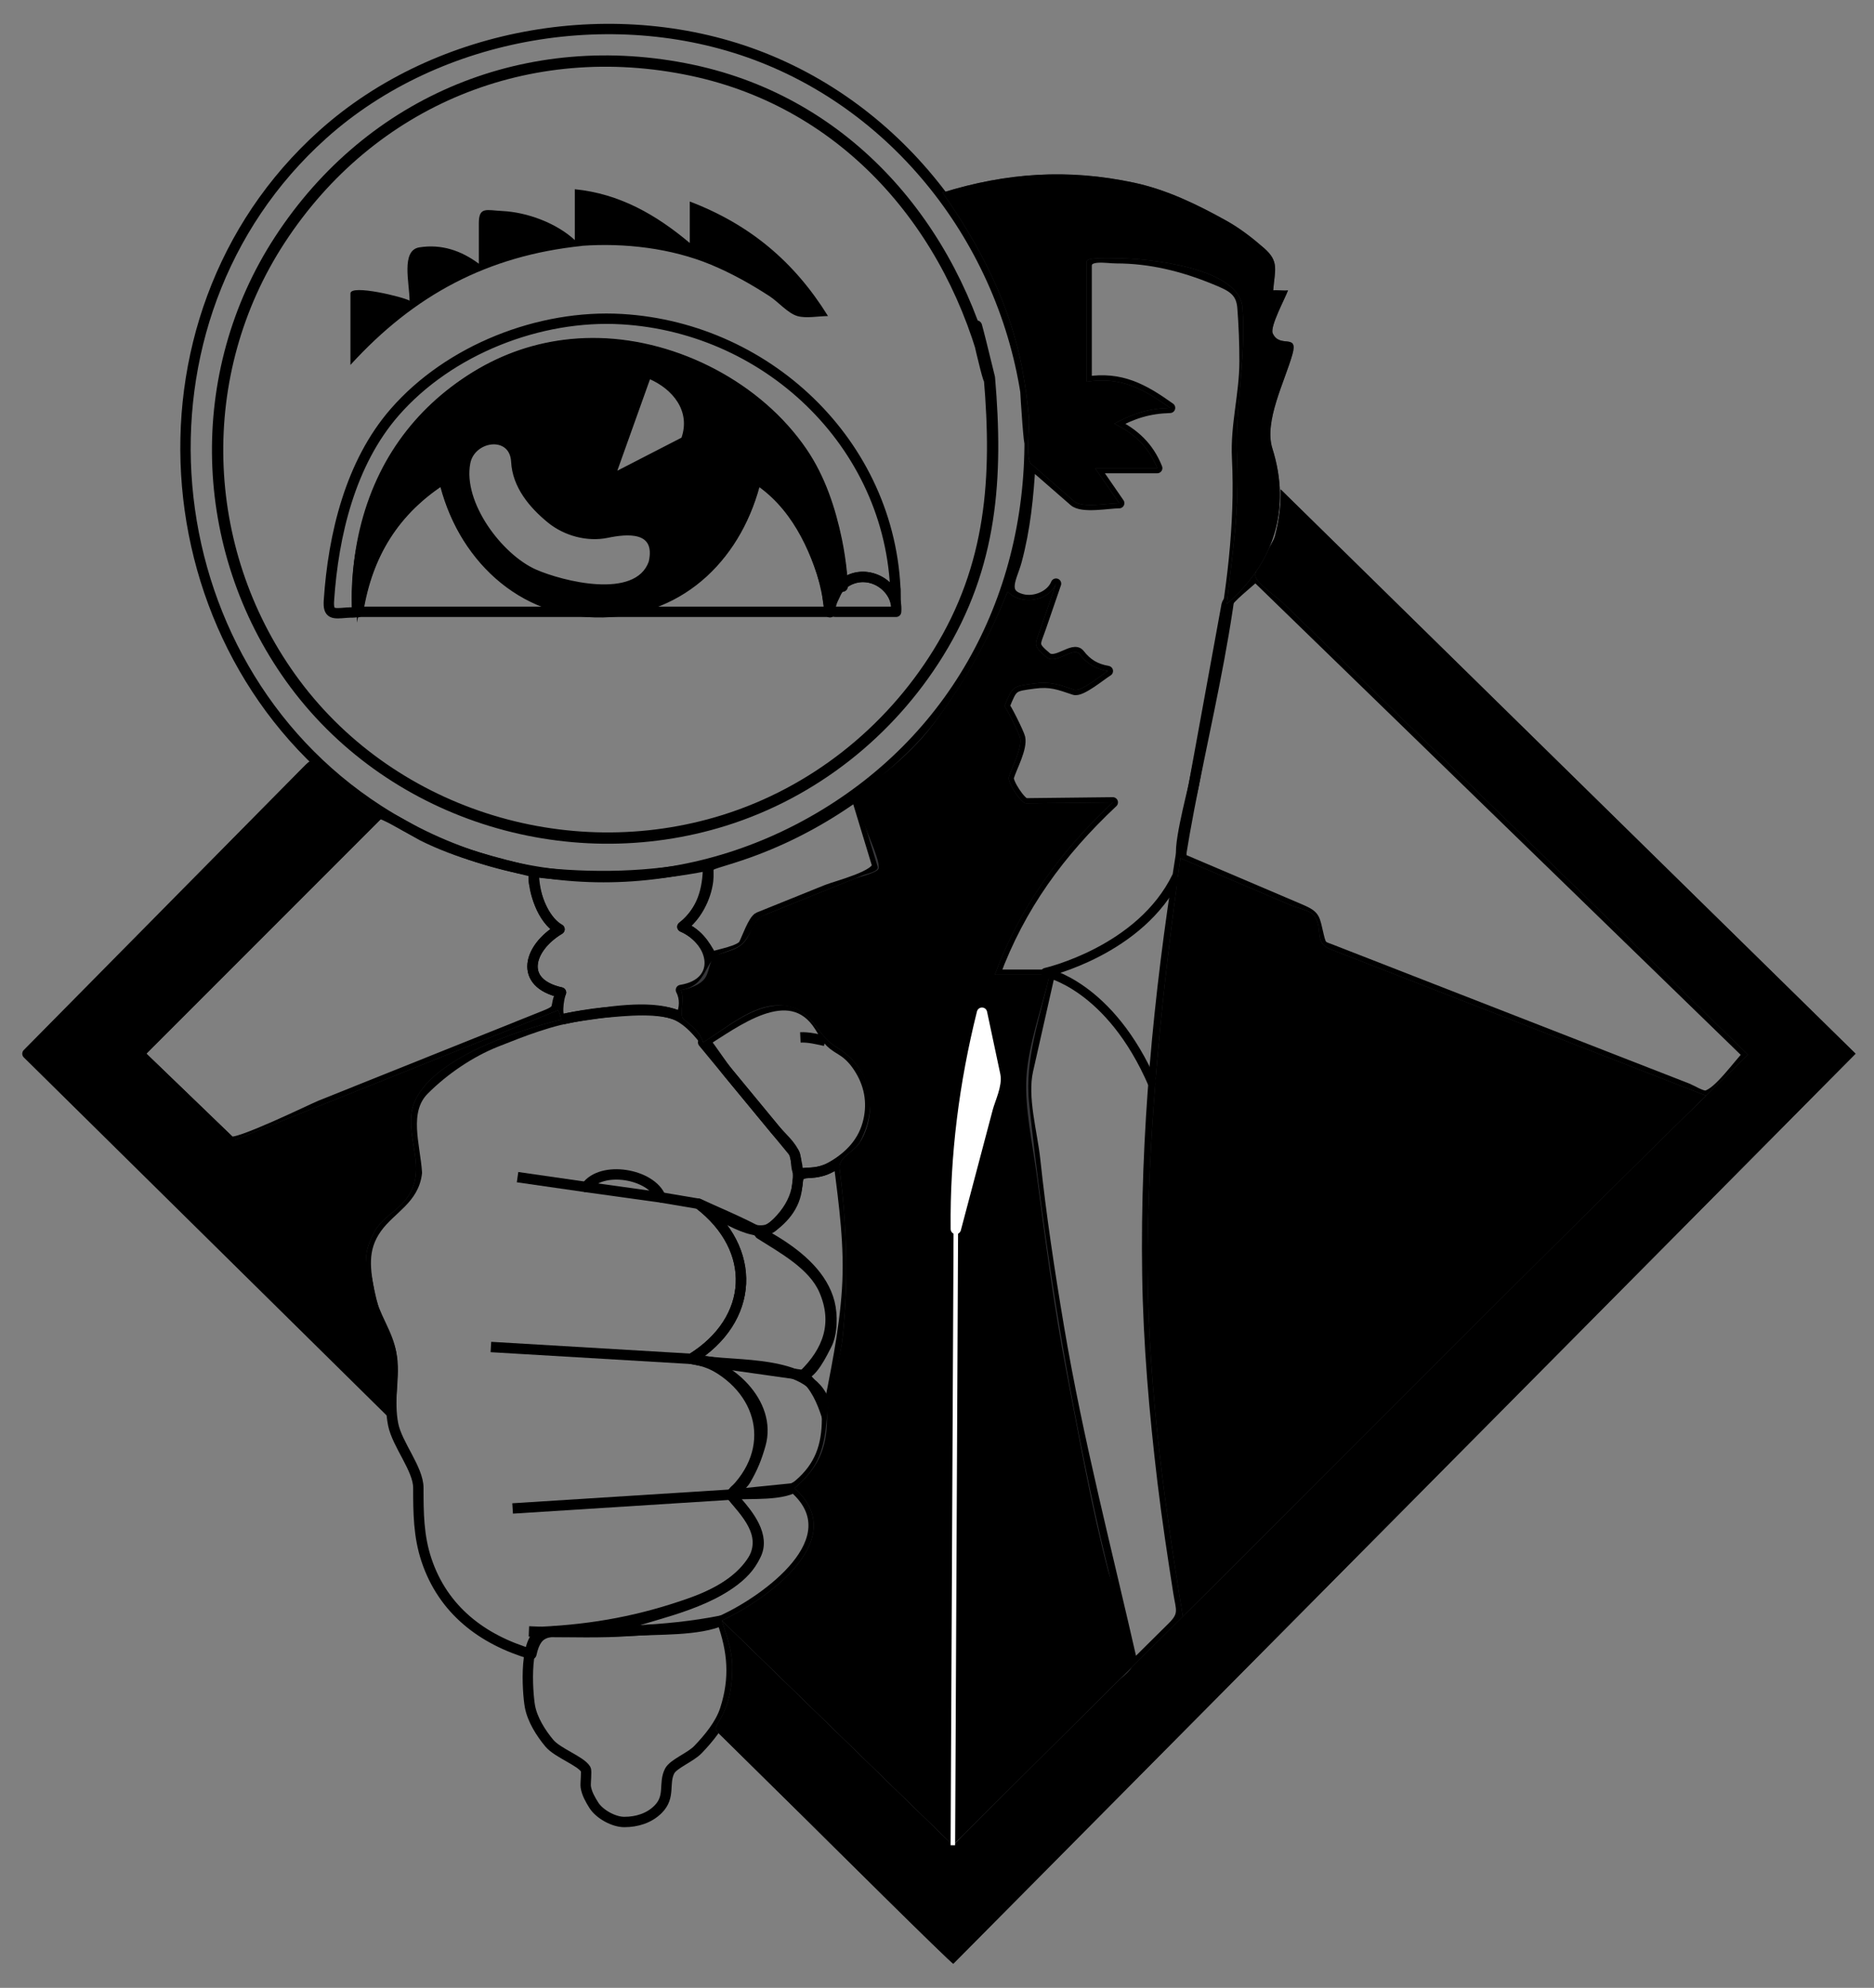 <?xml version="1.0" encoding="utf-8"?>
<!-- Generator: Adobe Illustrator 16.0.0, SVG Export Plug-In . SVG Version: 6.00 Build 0)  -->
<!DOCTYPE svg PUBLIC "-//W3C//DTD SVG 1.1//EN" "http://www.w3.org/Graphics/SVG/1.1/DTD/svg11.dtd">
<svg version="1.1" id="private_eye" xmlns="http://www.w3.org/2000/svg" xmlns:xlink="http://www.w3.org/1999/xlink" x="0px"
	 y="0px" width="829px" height="879px" viewBox="0 0 829 879" enable-background="new 0 0 829 879" xml:space="preserve">
<rect x="0" y="0" width="829" height="879" fill="#808080" stroke="none"/>
<g>
	<path fill="none" d="M455.36,187.34c-5.103-60.855-37.449-114.814-89.301-147.377C313.553,6.988,248.619,5.322,192.211,28.476
		C76.536,75.958,45.289,233.625,127.653,324.578c39.478,43.595,101.669,71.569,161.4,62.433
		c61.785-9.451,110.031-41.895,142.915-94.888C451.243,261.06,456.583,223.15,455.36,187.34z M365.85,260.26
		c-5.13-18.927-14.22-37.979-31.44-48.9c-7.802,33.079-32.17,58.338-67.69,59.17c-36.203,0.848-62.644-25.456-70.3-59.17
		c-22.003,13.939-34.134,33.568-38.21,59.17c-3.083-61.59,42.13-119.953,106.492-118.566c34.481,0.743,70.466,19.383,90.031,48.07
		c7.891,11.57,12.422,25.198,15.25,38.859c0.994,4.8,1.717,9.653,2.208,14.53c1.135,11.3,0.189,1.755-1.76,6.837
		c-1.408,3.671-3.54,6.045-3.27,10.27L365.85,260.26z"/>
	<path fill="none" stroke="#000000" stroke-width="4.587" stroke-linejoin="round" d="M455.36,187.34
		c-5.927-70.685-51.375-135.559-117.896-161.847c-63.92-25.26-143.306-12.102-194.675,33.96
		c-91.145,81.728-77.135,233.222,24.734,298.851c59.416,38.279,132.816,39.194,193.85,3.799
		C424.79,325.325,457.833,259.743,455.36,187.34C450.257,126.485,456.583,223.15,455.36,187.34z M365.85,260.26
		c-5.13-18.927-14.22-37.979-31.44-48.9c-7.802,33.079-32.17,58.338-67.69,59.17c-36.203,0.848-62.644-25.456-70.3-59.17
		c-22.003,13.939-34.134,33.568-38.21,59.17c-3.083-61.59,42.13-119.953,106.492-118.566c34.481,0.743,70.466,19.383,90.031,48.07
		c7.891,11.57,12.422,25.198,15.25,38.859c0.994,4.8,1.717,9.653,2.208,14.53c1.135,11.3,0.189,1.755-1.76,6.837
		c-1.408,3.671-3.54,6.045-3.27,10.27L365.85,260.26z"/>
	<path fill="none" stroke="#000000" stroke-width="0" stroke-linejoin="round" d="M302.53,184.06
		c3.096,14.815-19.776,19.67-30.35,25.11c5.023-14.047,10.046-28.093,15.07-42.14C294.999,170.348,301.305,175.21,302.53,184.06z"/>
	<path fill="none" stroke="#000000" stroke-width="0" stroke-linejoin="round" d="M437.68,167.03
		c-13.833-56.973-50.145-108.975-107.489-129.21c-54.624-19.274-121.102-14.262-166.974,24.183
		c-46.624,39.075-73.207,94.174-66.343,155.832c6.542,58.766,44.759,113.625,99.436,137.644
		c55.123,24.215,119.308,19.54,169.318-14.627c47.382-32.372,79.118-91.259,74.157-149.237
		C439.083,183.42,438.381,175.225,437.68,167.03z M365.85,260.26c-5.13-18.927-14.22-37.979-31.44-48.9
		c-7.802,33.079-32.17,58.338-67.69,59.17c-36.203,0.848-62.644-25.456-70.3-59.17c-22.003,13.939-34.134,33.568-38.21,59.17
		c-3.083-61.59,42.13-119.953,106.492-118.566c34.481,0.743,70.466,19.383,90.031,48.07c7.891,11.57,12.422,25.198,15.25,38.859
		c0.994,4.8,1.717,9.653,2.208,14.53c1.135,11.3,0.189,1.755-1.76,6.837c-1.408,3.671-3.54,6.045-3.27,10.27L365.85,260.26z"/>
	<path fill="none" stroke="#000000" stroke-width="5" stroke-linejoin="round" d="M437.68,167.03
		c-16.187-66.666-62.968-121.432-131.531-135.957c-72.216-15.298-142.015,13.121-182.38,74.996
		c-38.575,59.132-36.209,136.309,4.771,193.618c42.863,59.943,121.755,85.01,191.908,63.05
		c39.334-12.313,72.863-38.911,94.546-73.874C438.952,250.234,441.451,211.102,437.68,167.03
		C423.847,110.057,438.381,175.225,437.68,167.03z M365.85,260.26c-5.13-18.927-14.22-37.979-31.44-48.9
		c-7.802,33.079-32.17,58.338-67.69,59.17c-36.203,0.848-62.644-25.456-70.3-59.17c-22.003,13.939-34.134,33.568-38.21,59.17
		c-3.083-61.59,42.13-119.953,106.492-118.566c34.481,0.743,70.466,19.383,90.031,48.07c7.891,11.57,12.422,25.198,15.25,38.859
		c0.994,4.8,1.717,9.653,2.208,14.53c1.135,11.3,0.189,1.755-1.76,6.837c-1.408,3.671-3.54,6.045-3.27,10.27L365.85,260.26z"/>
	<path id="brow" d="M366.28,139.76c-4.033,0-9.696,1.116-13.54,0c-4.187-1.216-8.54-6.323-12.23-8.73
		c-8.128-5.301-17.01-10.256-25.98-13.98c-17.611-7.311-38.226-9.707-57.13-8.35l0.05,0.04c-41.882,4.38-74.17,21.656-102.42,52.62
		c0-10.532,0-21.064,0-31.596c0-4.219,23.762,1.663,26.15,3.196c0-7.599-3.943-22.29,4.365-23.585
		c9.778-1.524,18.452,1.422,26.275,7.235c0-5.975,0-11.949,0-17.924c0-7.443,3.427-5.711,10.302-5.381
		c11.074,0.531,23.96,5.29,32.158,12.855c0-7.493,0-14.987,0-22.48c19.764,1.973,35.97,11.246,50.86,23.78c0-6.117,0-12.233,0-18.35
		C331.653,99.221,351.35,115.678,366.28,139.76z"/>
	<path fill="none" stroke="#000000" stroke-width="4.587" stroke-linejoin="round" d="M396.2,265.94
		c-3.123-9.79-15.407-14.599-23.58-7.42c-2.294-33.278-14.427-61.865-41.164-82.336c-27.365-20.951-63.896-30.166-97.366-20.074
		c-27.725,8.343-51.035,27.929-63.895,53.868c-6.868,13.853-10.74,29.089-11.829,44.491c-0.282,3.996-0.38,8.004-0.299,12.009
		c0.11,5.436-0.007,4.049-4.774,4.443c-5.898,0.488-8.198,0.845-7.787-5.345c1.927-29.064,9.494-60.822,29.055-83.263
		c24.14-27.695,64.1-43.334,100.48-41.191C341.17,145.018,396.2,198.807,396.2,265.94C395.83,264.78,396.2,253.91,396.2,265.94z"/>
	<path fill="none" stroke="#000000" stroke-width="4.587" stroke-linejoin="round" d="M396.41,270.53c-8.85,0-17.7,0-26.551,0
		c-7.117,0,0.713-10.874,4.011-13.02C383.667,251.132,397.478,258.377,396.41,270.53z"/>
	<path fill="none" stroke="#000000" stroke-width="0" stroke-linejoin="round" d="M256.46,270.31l10.26,0.22
		c-36.17,0-72.34,0-108.51,0c4.076-25.602,16.207-45.23,38.21-59.17C203.73,243.551,224.529,263.026,256.46,270.31z"/>
	<path fill="none" stroke="#000000" stroke-width="0" stroke-linejoin="round" d="M367.16,270.53H266.72
		c35.642-2.392,59.622-24.962,67.69-59.17C354.689,224.221,364.255,247.752,367.16,270.53z"/>
	<path fill="none" stroke="#000000" stroke-width="4.587" stroke-linejoin="round" d="M256.46,270.31l10.26,0.22
		c-36.17,0-72.34,0-108.51,0c4.076-25.602,16.207-45.23,38.21-59.17C203.73,243.551,224.529,263.026,256.46,270.31z"/>
	<path fill="none" stroke="#000000" stroke-width="4.587" stroke-linejoin="round" d="M367.16,270.53H266.72
		c35.642-2.392,59.622-24.962,67.69-59.17C354.689,224.221,364.255,247.752,367.16,270.53z"/>
	<path stroke="#000000" stroke-miterlimit="10" d="M371.74,245.85c-2.146-12.423-5.754-23.337-10.7-34.93
		c6.78,15.92,10.39,30.34,11.58,47.6L371.74,245.85z M341.18,182.75c-30.294-25.358-67.782-39.492-107.09-26.64
		c46.63-14.06,95.21,9.23,120.04,43.04C350.113,193.278,345.875,188.102,341.18,182.75z M272.18,270.31l4.37-0.44l-9.83,0.66
		L272.18,270.31z M208.64,167.47c-35.865,24.184-52.592,60.115-50.43,103.06c-2.44-48.74,21.45-93.27,67.52-111.49
		C219.584,161.329,214.338,164.202,208.64,167.47z"/>
	<path stroke="#000000" stroke-miterlimit="10" d="M361.04,210.92c-22.185-44.443-80.743-69.978-128.178-54.416
		c-49.181,16.135-77.195,63.234-74.652,114.026c4.076-25.602,16.207-45.23,38.21-59.17c7.805,34.369,33.506,58.382,69.54,59.154
		c35.686,0.764,60.789-26.672,68.45-59.154c20.279,12.861,29.845,36.393,32.75,59.17c-0.379-5.942,4.126-7.646,5.46-12.01
		C371.483,242.025,367.514,226.122,361.04,210.92z M287.47,248.47c-6.173,17.389-38.889,8.971-50.547,3.84
		c-15.161-6.672-32.745-29.921-29.373-47.5c2.002-10.441,18.444-12.787,19.057-0.617c0.554,10.99,7.99,19.898,16.139,26.528
		c7.062,5.745,17.081,8.447,25.944,6.619C277.184,235.587,290.723,234.12,287.47,248.47z M301.88,193.89l-29.7,15.28
		c5.023-14.047,10.046-28.093,15.07-42.14C297.93,171.603,306.224,181.6,301.88,193.89z"/>
	<path fill="none" stroke="#000000" stroke-width="0" stroke-linejoin="round" d="M236.375,391.046
		c0.85,6.726,5.024,16.431,11.133,19.87c-13.585,8.108-18.369,23.721,0.658,27.947c-0.904,1.892-2.749,12.596,0.955,11.802
		c5.787-1.241,11.7-2.336,17.601-2.851c10.056-0.878,25.188-2.605,34.497,1.745c1.756-3.721,1.937-8.107,0-11.789
		c18.559-2.982,15.159-21.567,0.656-27.947c8.677-6.679,11.355-16.626,11.355-27.073c-26.167,5.233-50.608,5.826-77.076,2.84
		C236.222,387.272,235.848,389.464,236.375,391.046z"/>
	<path fill="none" stroke="#000000" stroke-width="4.587" stroke-linejoin="round" d="M236.375,391.046
		c0.85,6.726,5.024,16.431,11.133,19.87c-13.585,8.108-18.369,23.721,0.658,27.947c-0.904,1.892-2.749,12.596,0.955,11.802
		c5.787-1.241,11.7-2.336,17.601-2.851c10.056-0.878,25.188-2.605,34.497,1.745c1.756-3.721,1.937-8.107,0-11.789
		c18.559-2.982,15.159-21.567,0.656-27.947c8.677-6.679,11.355-16.626,11.355-27.073c-26.167,5.233-50.608,5.826-77.076,2.84
		C236.222,387.272,235.848,389.464,236.375,391.046z"/>
	<path fill="none" stroke="#000000" stroke-width="0" stroke-linejoin="round" d="M184.411,518.554
		c-1.283,11.797-11.496,15.821-17.726,24.476c-6.807,9.455-5.107,18.618-3.149,29.398c1.693,9.319,8.239,17.273,9.522,26.259
		c1.489,10.427-1.232,20.716,0.871,31.222c1.772,8.854,11.135,19.679,11.135,28.003c0,11.009,0.075,21.35,3.587,31.88
		c7.376,22.114,24.643,35.24,46.414,41.644c2.521-11.745,8.255-9.561,18.495-10.537c9.692-0.924,19.59-1.674,28.966-4.488
		c17.726-5.319,42.237-11.101,51.658-28.482c4.708-8.687-3.266-18.343-8.486-24.267c-4.303-4.883,1.509-4.687,4.166-9.245
		c3.107-5.331,4.838-9.607,6.532-15.534c5.307-18.565-14.106-35.993-30.59-38.013c27.917-17.183,29.547-48.547,3.273-68.559
		c8.461,3.885,25.5,16.612,32.997,9.867c9.578-8.618,13.282-18.764,9.471-31.481c-1.22-4.072-6.069-8.05-8.709-11.25
		c-6.771-8.206-13.542-16.412-20.312-24.618c-6.792-8.232-14.231-22.797-24.542-26.399c-11.612-4.057-29.296-0.891-41.239,0.784
		c-12.921,1.813-25.142,6.671-37.196,11.447c-11.594,4.593-23.141,12.486-31.907,21.259
		C178.173,491.395,183.627,506.395,184.411,518.554z"/>
	<path fill="none" stroke="#000000" stroke-width="4.587" stroke-linejoin="round" d="M184.411,518.554
		c-1.283,11.797-11.496,15.821-17.726,24.476c-6.807,9.455-5.107,18.618-3.149,29.398c1.693,9.319,8.239,17.273,9.522,26.259
		c1.489,10.427-1.232,20.716,0.871,31.222c1.772,8.854,11.135,19.679,11.135,28.003c0,11.009,0.075,21.35,3.587,31.88
		c7.376,22.114,24.643,35.24,46.414,41.644c2.521-11.745,8.255-9.561,18.495-10.537c9.692-0.924,19.59-1.674,28.966-4.488
		c17.726-5.319,42.237-11.101,51.658-28.482c4.708-8.687-3.266-18.343-8.486-24.267c-4.303-4.883,1.509-4.687,4.166-9.245
		c3.107-5.331,4.838-9.607,6.532-15.534c5.307-18.565-14.106-35.993-30.59-38.013c27.917-17.183,29.547-48.547,3.273-68.559
		c8.461,3.885,25.5,16.612,32.997,9.867c9.578-8.618,13.282-18.764,9.471-31.481c-1.22-4.072-6.069-8.05-8.709-11.25
		c-6.771-8.206-13.542-16.412-20.312-24.618c-6.792-8.232-14.231-22.797-24.542-26.399c-11.612-4.057-29.296-0.891-41.239,0.784
		c-12.921,1.813-25.142,6.671-37.196,11.447c-11.594,4.593-23.141,12.486-31.907,21.259
		C178.173,491.395,183.627,506.395,184.411,518.554z"/>
	<path fill="none" stroke="#000000" stroke-width="0" stroke-linejoin="round" d="M292.27,529.471
		c-4.152-10.478-26.182-14.236-32.971-4.583C270.289,526.416,281.279,527.943,292.27,529.471z"/>
	<path fill="none" stroke="#000000" stroke-width="4.587" stroke-linejoin="round" d="M292.27,529.471
		c-4.152-10.478-26.182-14.236-32.971-4.583C270.289,526.416,281.279,527.943,292.27,529.471z"/>
	<path fill="none" stroke="#000000" stroke-width="0" stroke-linejoin="round" d="M311.045,460.914
		c13.357,16.189,26.715,32.378,40.073,48.566c1.72,2.084,0.307,9.353,3.088,9.259c4.104-0.138,8.741-0.141,12.459-2.156
		c8.035-4.355,14.52-10.447,17.085-19.426c2.372-8.3,1.262-16.529-3.166-23.907c-2.222-3.704-4.801-6.723-8.514-8.952
		c-5.91-3.548-5.995-4.798-9.497-10.372C349.347,432.876,324.82,452.547,311.045,460.914z"/>
	<path fill="none" stroke="#000000" stroke-width="4.587" stroke-linejoin="round" d="M311.045,460.914
		c13.357,16.189,26.715,32.378,40.073,48.566c1.72,2.084,0.307,9.353,3.088,9.259c4.104-0.138,8.741-0.141,12.459-2.156
		c8.035-4.355,14.52-10.447,17.085-19.426c2.372-8.3,1.262-16.529-3.166-23.907c-2.222-3.704-4.801-6.723-8.514-8.952
		c-5.91-3.548-5.995-4.798-9.497-10.372C349.347,432.876,324.82,452.547,311.045,460.914z"/>
	<path fill="none" stroke="#000000" stroke-width="0" stroke-linejoin="round" d="M351.436,658.073
		c25.458,22.526-12.653,49.5-31.431,58.207c-10.827,5.02-29.188,3.993-41.088,4.871c-13.076,0.965-26.375,0.456-39.485,0.456
		c23.505-1.134,44.294-5.005,66.475-12.903c9.72-3.461,22.259-9.674,27.3-18.974c6.222-11.48-3.098-20.662-9.934-28.821
		C332.66,659.964,342.048,659.019,351.436,658.073z"/>
	<path fill="none" stroke="#000000" stroke-width="4.587" stroke-linejoin="round" d="M351.436,658.073
		c25.458,22.526-12.653,49.5-31.431,58.207c-10.827,5.02-29.188,3.993-41.088,4.871c-13.076,0.965-26.375,0.456-39.485,0.456
		c23.505-1.134,44.294-5.005,66.475-12.903c9.72-3.461,22.259-9.674,27.3-18.974c6.222-11.48-3.098-20.662-9.934-28.821
		C332.66,659.964,342.048,659.019,351.436,658.073z"/>
	<path fill="none" stroke="#000000" stroke-width="0" stroke-linejoin="round" d="M312.136,601.959
		c25.55,11.5,32.54,39.082,11.137,58.95c8.098-0.815,23.767,0.893,30.032-4.421c9.302-7.889,12.542-17.08,12.542-29.123
		C365.847,601.135,329.615,604.431,312.136,601.959z"/>
	<path fill="none" stroke="#000000" stroke-width="4.587" stroke-linejoin="round" d="M312.136,601.959
		c25.55,11.5,32.54,39.082,11.137,58.95c8.098-0.815,23.767,0.893,30.032-4.421c9.302-7.889,12.542-17.08,12.542-29.123
		C365.847,601.135,329.615,604.431,312.136,601.959z"/>
	<path fill="none" stroke="#000000" stroke-width="0" stroke-linejoin="round" d="M312.136,601.959
		c14.126,1.998,28.253,3.995,42.38,5.993c4.489,0.635,9.46-10.11,11.119-13.252c2.622-4.964,2.685-13.371,1.305-18.721
		c-5.899-22.868-38.741-34.89-57.86-43.669c26.273,20.012,24.644,51.375-3.273,68.559
		C307.887,601.228,310.031,601.808,312.136,601.959z"/>
	<path fill="none" stroke="#000000" stroke-width="4.587" stroke-linejoin="round" d="M312.136,601.959
		c14.126,1.998,28.253,3.995,42.38,5.993c4.489,0.635,9.46-10.11,11.119-13.252c2.622-4.964,2.685-13.371,1.305-18.721
		c-5.899-22.868-38.741-34.89-57.86-43.669c26.273,20.012,24.644,51.375-3.273,68.559
		C307.887,601.228,310.031,601.808,312.136,601.959z"/>
	<path fill="none" stroke="#000000" stroke-width="0" stroke-linejoin="round" d="M365.847,626.412
		c-2.362-7.274-4.867-12.903-10.48-18.34c10.974-10.604,15.537-22.999,9.167-37.612c-4.891-11.219-18.385-18.487-28.381-24.831
		c7.305-3.414,14.062-9.609,15.926-17.698c1.506-6.537-0.743-9.095,6.63-9.343c4.375-0.147,8.729-2.1,12.377-4.401
		c2.352,18.781,4.892,36.912,3.661,55.874C373.506,589.199,369.512,607.63,365.847,626.412z"/>
	<path fill="none" stroke="#000000" stroke-width="4.587" stroke-linejoin="round" d="M365.847,626.412
		c-2.362-7.274-4.867-12.903-10.48-18.34c10.974-10.604,15.537-22.999,9.167-37.612c-4.891-11.219-18.385-18.487-28.381-24.831
		c7.305-3.414,14.062-9.609,15.926-17.698c1.506-6.537-0.743-9.095,6.63-9.343c4.375-0.147,8.729-2.1,12.377-4.401
		c2.352,18.781,4.892,36.912,3.661,55.874C373.506,589.199,369.512,607.63,365.847,626.412z"/>
	<path fill="none" stroke="#000000" stroke-width="4.587" stroke-linejoin="round" d="M364.974,460.26
		c-3.667-0.755-7.154-1.701-10.917-1.529"/>
	
		<line fill="none" stroke="#000000" stroke-width="4.587" stroke-linejoin="round" x1="233.972" y1="721.391" x2="239.432" y2="721.607"/>
	
		<line fill="none" stroke="#000000" stroke-width="4.587" stroke-linejoin="round" x1="323.272" y1="660.909" x2="226.769" y2="667.023"/>
	
		<line fill="none" stroke="#000000" stroke-width="4.587" stroke-linejoin="round" x1="305.806" y1="600.869" x2="217.161" y2="595.629"/>
	
		<line fill="none" stroke="#000000" stroke-width="4.587" stroke-linejoin="round" x1="309.079" y1="532.311" x2="292.27" y2="529.471"/>
	
		<line fill="none" stroke="#000000" stroke-width="4.587" stroke-linejoin="round" x1="259.299" y1="524.888" x2="228.952" y2="520.521"/>
	<path fill="none" stroke="#000000" stroke-width="0" stroke-linejoin="round" d="M319.342,716.588
		c-25.647,5.138-51.954,5.02-77.981,5.02c-10.045,0-8.02,26.978-6.937,32.935c1.056,5.812,4.873,11.852,8.61,16.301
		c3.609,4.298,13.765,7.781,16.05,11.461c0.557,0.896-0.198,6.327,0.046,7.877c0.46,2.918,1.99,5.561,3.534,8.03
		c2.472,3.955,8.788,7.457,13.487,7.457c5.548,0,11.051-1.647,15.025-5.678c5.527-5.606,2.245-11.26,5.023-16.813
		c1.616-3.229,9.23-6.062,12.575-9.552c4.706-4.913,9.871-11.106,12-17.706C325.263,742.008,324.22,730.188,319.342,716.588z"/>
	<path fill="none" stroke="#000000" stroke-width="4.587" stroke-linejoin="round" d="M319.342,716.588
		c-25.647,5.138-51.954,5.02-77.981,5.02c-10.045,0-8.02,26.978-6.937,32.935c1.056,5.812,4.873,11.852,8.61,16.301
		c3.609,4.298,13.765,7.781,16.05,11.461c0.557,0.896-0.198,6.327,0.046,7.877c0.46,2.918,1.99,5.561,3.534,8.03
		c2.472,3.955,8.788,7.457,13.487,7.457c5.548,0,11.051-1.647,15.025-5.678c5.527-5.606,2.245-11.26,5.023-16.813
		c1.616-3.229,9.23-6.062,12.575-9.552c4.706-4.913,9.871-11.106,12-17.706C325.263,742.008,324.22,730.188,319.342,716.588z"/>
	<path fill="none" stroke="#000000" stroke-width="0" stroke-linejoin="round" d="M773.263,466.374
		c-72.633-70.523-145.266-141.047-217.899-211.57c-1.991,2.129-12.262,10.026-12.727,12.571c-0.987,5.406-1.974,10.812-2.96,16.217
		c-3.861,21.153-7.722,42.306-11.583,63.458c-0.691,3.784-8.167,31.469-4.694,32.948c17.199,7.325,34.397,14.649,51.596,21.974
		c7.134,3.039,6.421,3.811,8.371,11.865c1.202,4.964,1.452,4.445,5.995,6.215c14.897,5.806,29.795,11.613,44.693,17.419
		c37.485,14.609,74.971,29.219,112.457,43.829c1.633,0.636,6.394,3.56,8.195,3.194C760.129,483.392,769.13,470.41,773.263,466.374z"
		/>
	<path fill="none" stroke="#000000" stroke-width="4.587" stroke-linejoin="round" d="M773.263,466.374
		c-72.633-70.523-145.266-141.047-217.899-211.57c-1.991,2.129-12.262,10.026-12.727,12.571c-0.987,5.406-1.974,10.812-2.96,16.217
		c-3.861,21.153-7.722,42.306-11.583,63.458c-0.691,3.784-8.167,31.469-4.694,32.948c17.199,7.325,34.397,14.649,51.596,21.974
		c7.134,3.039,6.421,3.811,8.371,11.865c1.202,4.964,1.452,4.445,5.995,6.215c14.897,5.806,29.795,11.613,44.693,17.419
		c37.485,14.609,74.971,29.219,112.457,43.829c1.633,0.636,6.394,3.56,8.195,3.194C760.129,483.392,769.13,470.41,773.263,466.374z"
		/>
	<path fill="none" stroke="#000000" stroke-width="0" stroke-linejoin="round" d="M492.265,354.803
		c-23.377,21.943-41.003,45.965-52.185,76.201c8.079,0,16.158,0,24.237,0c-3.186,14.1-6.373,28.199-9.559,42.298
		c-2.714,12.011,1.879,27.458,3.166,39.591c2.616,24.656,6.329,49.171,10.444,73.613c8.549,50.784,21.5,100.044,32.847,150.167
		c5.817-5.759,11.635-11.519,17.453-17.278c5.542-5.487,3.773-7.877,2.62-15.242c-2.548-16.269-5.015-32.464-6.972-48.811
		c-3.646-30.443-6.306-61.135-6.766-91.812c-0.924-61.582,4.944-123.281,14.625-184.055c9.249-58.065,28.055-117.658,25.083-176.979
		c-0.731-14.604,3.301-28.178,3.301-42.703c0-8.015-0.296-15.775-0.919-23.766c-0.602-7.722-5.376-9.679-12.489-12.589
		c-13.94-5.702-28.23-9.245-43.359-9.245c-4.445,0-13.101-1.953-13.101,3.451c0,10.358,0,20.716,0,31.074c0,6.687,0,13.374,0,20.06
		c15.04-2.346,24.979,3.057,36.9,11.573c-9.431,0.275-16.424,2.487-24.673,6.986c8.958,4.454,15.216,10.225,18.997,19.65
		c-9.17,0-18.34,0-27.511,0c3.565,5.167,7.131,10.333,10.696,15.5c-4.817,0-16.334,2.316-19.98-0.859
		c-6.44-5.608-12.88-11.216-19.32-16.824c-0.828,14.645-2.266,29.146-6.114,43.339c-1.996,7.36-7.064,14.451,2.581,16.856
		c5.49,1.369,12.681-1.488,14.886-6.92c-2.189,6.368-4.378,12.736-6.567,19.104c-2.736,7.958-4.113,7.932,2.299,13.37
		c4.236,3.592,11.926-4.848,14.667-1.326c3.363,4.322,7.083,6.548,12.527,7.495c-2.821,1.693-11.871,9.304-14.833,8.298
		c-6.943-2.357-10.611-3.753-17.759-2.801c-9.707,1.294-9.474,1.094-13.187,10.167c0.273-0.668,6.558,11.954,6.951,13.823
		c0.981,4.658-3.584,12.882-5,17.403c-0.723,2.308,5.493,11.644,7.62,11.62C466.67,355.092,479.467,354.947,492.265,354.803z"/>
	<path fill="none" stroke="#000000" stroke-width="4.587" stroke-linejoin="round" d="M492.265,354.803
		c-23.377,21.943-41.003,45.965-52.185,76.201c8.079,0,16.158,0,24.237,0c-3.186,14.1-6.373,28.199-9.559,42.298
		c-2.714,12.011,1.879,27.458,3.166,39.591c2.616,24.656,6.329,49.171,10.444,73.613c8.549,50.784,21.5,100.044,32.847,150.167
		c5.817-5.759,11.635-11.519,17.453-17.278c5.542-5.487,3.773-7.877,2.62-15.242c-2.548-16.269-5.015-32.464-6.972-48.811
		c-3.646-30.443-6.306-61.135-6.766-91.812c-0.924-61.582,4.944-123.281,14.625-184.055c9.249-58.065,28.055-117.658,25.083-176.979
		c-0.731-14.604,3.301-28.178,3.301-42.703c0-8.015-0.296-15.775-0.919-23.766c-0.602-7.722-5.376-9.679-12.489-12.589
		c-13.94-5.702-28.23-9.245-43.359-9.245c-4.445,0-13.101-1.953-13.101,3.451c0,10.358,0,20.716,0,31.074c0,6.687,0,13.374,0,20.06
		c15.04-2.346,24.979,3.057,36.9,11.573c-9.431,0.275-16.424,2.487-24.673,6.986c8.958,4.454,15.216,10.225,18.997,19.65
		c-9.17,0-18.34,0-27.511,0c3.565,5.167,7.131,10.333,10.696,15.5c-4.817,0-16.334,2.316-19.98-0.859
		c-6.44-5.608-12.88-11.216-19.32-16.824c-0.828,14.645-2.266,29.146-6.114,43.339c-1.996,7.36-7.064,14.451,2.581,16.856
		c5.49,1.369,12.681-1.488,14.886-6.92c-2.189,6.368-4.378,12.736-6.567,19.104c-2.736,7.958-4.113,7.932,2.299,13.37
		c4.236,3.592,11.926-4.848,14.667-1.326c3.363,4.322,7.083,6.548,12.527,7.495c-2.821,1.693-11.871,9.304-14.833,8.298
		c-6.943-2.357-10.611-3.753-17.759-2.801c-9.707,1.294-9.474,1.094-13.187,10.167c0.273-0.668,6.558,11.954,6.951,13.823
		c0.981,4.658-3.584,12.882-5,17.403c-0.723,2.308,5.493,11.644,7.62,11.62C466.67,355.092,479.467,354.947,492.265,354.803z"/>
	<path fill="none" stroke="#000000" stroke-width="0" stroke-linejoin="round" d="M314.757,423.144
		c-3.003-5.932-6.646-10.577-12.882-13.32c6.168-4.748,10.414-12.581,11.355-20.305c0.682-5.59-1.583-6.285,4.075-8.012
		c4.577-1.397,9.111-2.797,13.616-4.405c17.093-6.104,33.04-14.587,47.809-25.135c3.056,10.05,6.111,20.101,9.167,30.151
		c1.467,4.826-17.923,9.656-22.031,11.313c-10.068,4.061-20.136,8.121-30.204,12.182c-2.427,0.979-5.335,9.573-6.642,11.974
		C327.472,420.431,317.888,422.018,314.757,423.144z"/>
	<path fill="none" stroke="#000000" stroke-width="4.587" stroke-linejoin="round" d="M314.757,423.144
		c-3.003-5.932-6.646-10.577-12.882-13.32c6.168-4.748,10.414-12.581,11.355-20.305c0.682-5.59-1.583-6.285,4.075-8.012
		c4.577-1.397,9.111-2.797,13.616-4.405c17.093-6.104,33.04-14.587,47.809-25.135c3.056,10.05,6.111,20.101,9.167,30.151
		c1.467,4.826-17.923,9.656-22.031,11.313c-10.068,4.061-20.136,8.121-30.204,12.182c-2.427,0.979-5.335,9.573-6.642,11.974
		C327.472,420.431,317.888,422.018,314.757,423.144z"/>
	<path fill="none" stroke="#000000" stroke-width="0" stroke-linejoin="round" d="M236.154,385.59
		c-16.789-4.044-33.767-8.261-49.316-16.035c-2.348-1.174-18.158-10.809-19.338-9.629c-5.186,5.186-10.372,10.372-15.558,15.558
		c-30.152,30.151-60.304,60.303-90.457,90.454c13.424,12.915,26.848,25.831,40.272,38.746c2.368,2.279,36.621-14.502,40.031-15.869
		c24.729-9.907,49.458-19.813,74.187-29.72c8.402-3.366,16.804-6.732,25.206-10.098c7.419-2.972,3.68-3.214,6.985-10.134
		c-19.027-4.227-14.244-19.839-0.658-27.947C239.553,406.437,236.009,394.108,236.154,385.59z"/>
	<path fill="none" stroke="#000000" stroke-width="4.587" stroke-linejoin="round" d="M236.154,385.59
		c-16.789-4.044-33.767-8.261-49.316-16.035c-2.348-1.174-18.158-10.809-19.338-9.629c-5.186,5.186-10.372,10.372-15.558,15.558
		c-30.152,30.151-60.304,60.303-90.457,90.454c13.424,12.915,26.848,25.831,40.272,38.746c2.368,2.279,36.621-14.502,40.031-15.869
		c24.729-9.907,49.458-19.813,74.187-29.72c8.402-3.366,16.804-6.732,25.206-10.098c7.419-2.972,3.68-3.214,6.985-10.134
		c-19.027-4.227-14.244-19.839-0.658-27.947C239.553,406.437,236.009,394.108,236.154,385.59z"/>
	<path fill="#363639" stroke="#000000" stroke-width="0" stroke-linejoin="round" d="M522.175,379.477
		c9.404,4.005,18.809,8.011,28.213,12.016c7.017,2.988,14.033,5.977,21.05,8.965c2.159,0.919,8.184,2.223,9.689,4.127
		c4.606,5.826-0.267,12.155,7.321,15.113c9.205,3.587,18.409,7.174,27.613,10.762c46.215,18.012,92.43,36.024,138.645,54.036
		c-77.146,76.782-154.291,153.564-231.437,230.347c-8.924-54.392-16.216-109.122-15.566-164.375
		C508.382,492.797,514.407,436.572,522.175,379.477z"/>
	<path d="M522.175,379.477c9.404,4.005,18.809,8.011,28.213,12.016c7.017,2.988,14.033,5.977,21.05,8.965
		c2.159,0.919,8.184,2.223,9.689,4.127c4.606,5.826-0.267,12.155,7.321,15.113c9.205,3.587,18.409,7.174,27.613,10.762
		c46.215,18.012,92.43,36.024,138.645,54.036c-77.146,76.782-154.291,153.564-231.437,230.347
		c-8.924-54.392-16.216-109.122-15.566-164.375C508.382,492.797,514.407,436.572,522.175,379.477z"/>
	<path fill="#363639" stroke="#000000" stroke-width="0" stroke-linejoin="round" d="M501.216,736.674
		c88.422-87.538,175.722-176.241,264.743-263.168c2.435-2.377,4.869-4.754,7.304-7.132
		c-43.952-42.676-87.904-85.351-131.856-128.027c-24.751-24.032-49.501-48.063-74.252-72.095
		c-2.051-1.991-11.364-8.457-11.791-11.449c-0.54-3.787,7.5-13.479,8.628-17.766c1.791-6.81,2.72-13.6,2.509-20.66
		c84.787,83.187,169.574,166.373,254.36,249.56c-97.035,97.831-194.069,195.661-291.104,293.491
		c-36.009,36.304-72.018,72.608-108.027,108.913c-0.453,0.457-60.148-58.866-64.709-63.361
		c-12.417-12.237-24.833-24.473-37.25-36.71c-4.042-3.983-3.989-3.151-0.875-8.602c3.943-6.902,5.031-14.697,5.031-22.525
		c0-7.468-2.476-13.576-4.585-20.556c33.034,32.116,66.068,64.231,99.103,96.347c4.091,3.977,3.651,2.426,7.772-1.672
		c8.8-8.751,17.599-17.503,26.399-26.254C468.816,768.896,485.016,752.785,501.216,736.674z"/>
	<path d="M501.216,736.674c88.422-87.538,175.722-176.241,264.743-263.168c2.435-2.377,4.869-4.754,7.304-7.132
		c-43.952-42.676-87.904-85.351-131.856-128.027c-24.751-24.032-49.501-48.063-74.252-72.095
		c-2.051-1.991-11.364-8.457-11.791-11.449c-0.54-3.787,7.5-13.479,8.628-17.766c1.791-6.81,2.72-13.6,2.509-20.66
		c84.787,83.187,169.574,166.373,254.36,249.56c-97.035,97.831-194.069,195.661-291.104,293.491
		c-36.009,36.304-72.018,72.608-108.027,108.913c-0.453,0.457-60.148-58.866-64.709-63.361
		c-12.417-12.237-24.833-24.473-37.25-36.71c-4.042-3.983-3.989-3.151-0.875-8.602c3.943-6.902,5.031-14.697,5.031-22.525
		c0-7.468-2.476-13.576-4.585-20.556c33.034,32.116,66.068,64.231,99.103,96.347c4.091,3.977,3.651,2.426,7.772-1.672
		c8.8-8.751,17.599-17.503,26.399-26.254C468.816,768.896,485.016,752.785,501.216,736.674z"/>
	<path fill="#363639" stroke="#000000" stroke-width="0" stroke-linejoin="round" d="M161.92,563.531
		c-0.343-7.861-0.082-11.758,3.639-18.694c3.446-6.423,9.492-8.815,13.829-14.271c9.477-11.922,1.379-24.251,2.517-37.33
		c2.043-23.492,47.48-37.758,66.262-42.366c-0.016-1.103-0.703-3.225-1.311-4.146c-48.325,19.359-96.65,38.719-144.976,58.078
		C121.893,524.378,141.906,543.955,161.92,563.531z"/>
	<path d="M161.92,563.531c-0.343-7.861-0.082-11.758,3.639-18.694c3.446-6.423,9.492-8.815,13.829-14.271
		c9.477-11.922,1.379-24.251,2.517-37.33c2.043-23.492,47.48-37.758,66.262-42.366c-0.016-1.103-0.703-3.225-1.311-4.146
		c-48.325,19.359-96.65,38.719-144.976,58.078C121.893,524.378,141.906,543.955,161.92,563.531z"/>
	<path d="M161.92,563.531c1.875,10.325,3.933,19.912,9.084,29.187c5.006,9.013,1.544,21.791,1.832,31.731
		C119.271,571.612,65.705,518.775,12.14,465.938c27.322-27.65,54.644-55.301,81.965-82.952
		c13.778-13.944,27.556-27.888,41.334-41.832c4.6-4.656,4.158-3.835,9.767,1.008c7.403,6.393,14.861,11.633,23.049,17.007
		c-35.59,35.589-71.18,71.178-106.771,106.768C95.127,498.305,128.546,530.886,161.92,563.531z"/>
	<path fill="none" stroke="#000000" stroke-width="4.587" stroke-linejoin="round" d="M161.92,563.531
		c1.875,10.325,3.933,19.912,9.084,29.187c5.006,9.013,1.544,21.791,1.832,31.731C119.271,571.612,65.705,518.775,12.14,465.938
		c27.322-27.65,54.644-55.301,81.965-82.952c13.778-13.944,27.556-27.888,41.334-41.832c4.6-4.656,4.158-3.835,9.767,1.008
		c7.403,6.393,14.861,11.633,23.049,17.007c-35.59,35.589-71.18,71.178-106.771,106.768
		C95.127,498.305,128.546,530.886,161.92,563.531z"/>
	<path fill="#363639" stroke="#000000" stroke-width="0" stroke-linejoin="round" d="M416.938,85.159
		c16.759,23.798,29.931,49.391,35.309,78.21c1.378,7.383,2.325,14.438,2.948,21.923c0.294,3.544-1.56,17.626,0.866,19.739
		c6.354,5.533,12.708,11.066,19.061,16.599c3.646,3.175,15.163,0.859,19.98,0.859c-3.565-5.167-7.131-10.333-10.696-15.5
		c9.17,0,18.34,0,27.511,0c-3.781-9.426-10.039-15.196-18.997-19.65c8.249-4.5,15.242-6.711,24.673-6.986
		c-11.921-8.517-21.861-13.919-36.9-11.573c0-12.179,0-24.358,0-36.538c0-5.552,0-11.105,0-16.657c0-1.894,11.013-1.39,13.101-1.39
		c14.248,0,54.471,4.168,55.848,21.834c1.762,22.605-3.499,44.166-2.382,66.469c1.102,21.992-2.145,42.802-4.559,64.534
		c20.903-18.009,28.562-42.127,20.143-68.785c-3.755-11.889,5.554-29.728,8.886-41.576c2.694-9.576-5.64-2.382-8.722-9.288
		c-1.314-2.945,5.569-15.63,6.768-18.993c-2.141,0.305-4.398-0.227-6.551,0c0.699-9.065,2.787-12.718-4.038-18.669
		c-5.196-4.531-10.719-8.817-16.771-12.179c-12.878-7.155-26.312-13.681-40.825-16.775C472.42,74.548,445.378,76.351,416.938,85.159
		z"/>
	<path d="M416.938,85.159c16.759,23.798,29.931,49.391,35.309,78.21c1.378,7.383,2.325,14.438,2.948,21.923
		c0.294,3.544-1.56,17.626,0.866,19.739c6.354,5.533,12.708,11.066,19.061,16.599c3.646,3.175,15.163,0.859,19.98,0.859
		c-3.565-5.167-7.131-10.333-10.696-15.5c9.17,0,18.34,0,27.511,0c-3.781-9.426-10.039-15.196-18.997-19.65
		c8.249-4.5,15.242-6.711,24.673-6.986c-11.921-8.517-21.861-13.919-36.9-11.573c0-12.179,0-24.358,0-36.538
		c0-5.552,0-11.105,0-16.657c0-1.894,11.013-1.39,13.101-1.39c14.248,0,54.471,4.168,55.848,21.834
		c1.762,22.605-3.499,44.166-2.382,66.469c1.102,21.992-2.145,42.802-4.559,64.534c20.903-18.009,28.562-42.127,20.143-68.785
		c-3.755-11.889,5.554-29.728,8.886-41.576c2.694-9.576-5.64-2.382-8.722-9.288c-1.314-2.945,5.569-15.63,6.768-18.993
		c-2.141,0.305-4.398-0.227-6.551,0c0.699-9.065,2.787-12.718-4.038-18.669c-5.196-4.531-10.719-8.817-16.771-12.179
		c-12.878-7.155-26.312-13.681-40.825-16.775C472.42,74.548,445.378,76.351,416.938,85.159z"/>
	<path fill="#363639" stroke="#000000" stroke-width="0" stroke-linejoin="round" d="M421.524,815.929
		c24.284-24.151,48.568-48.302,72.852-72.453c1.76-1.75,7.194-5.313,6.557-7.991c-1.74-7.317-3.76-14.568-5.682-21.839
		c-3.938-14.903-7.57-29.706-10.848-44.766c-13.053-59.985-22.683-120.216-29.159-181.253c-2.04-19.226,4.833-37.86,9.073-56.622
		c-8.079,0-16.158,0-24.237,0c11.182-30.236,28.808-54.258,52.185-76.201c-12.797,0.145-25.595,0.289-38.392,0.434
		c-2.127,0.024-8.343-9.313-7.62-11.62c1.417-4.521,5.981-12.745,5-17.403c-0.394-1.87-6.678-14.491-6.951-13.823
		c3.712-9.073,3.48-8.874,13.187-10.167c7.148-0.953,10.816,0.443,17.759,2.801c2.962,1.006,12.012-6.605,14.833-8.298
		c-5.444-0.947-9.164-3.173-12.527-7.495c-2.741-3.522-10.431,4.918-14.667,1.326c-6.413-5.438-5.035-5.412-2.299-13.37
		c2.189-6.368,4.378-12.736,6.567-19.104c-3.25,8.008-15.716,9.673-21.396,3.492c-8.379,20.818-18.295,39.173-31.79,57.161
		c-5.909,7.876-13.177,14.996-20.61,21.44c-4.311,3.737-8.911,7.182-13.352,10.763c-2.831,2.281,1.553,10.328,2.483,13.389
		c1.921,6.318,3.841,12.635,5.762,18.953c0.643,2.115-4.917,3.104-6.59,3.779c-14.155,5.709-28.31,11.418-42.465,17.127
		c-4.414,1.78-4.647,3.24-7.081,7.712c-3.731,6.857-5.406,6.948-12.937,9.656c-8.032,2.888-5.729,14.251-17.959,16.216
		c1.737,3.302-0.62,11.239,0.983,12.663c3.596,3.194,7.357,5.634,8.843,10.481c9.801-5.953,20.343-15.238,32.103-16.261
		c15.643-1.36,16.902,12.429,27.046,18.519c8.855,5.316,15.598,15.162,14.798,25.956c-0.433,5.841-1.809,10.497-4.509,15.693
		c-2.266,4.36-9.715,6.828-9.094,11.791c3.231,25.799,4.049,49.284,1.288,75.178c-1.242,11.641-5.743,22.958-6.831,34.622
		c-1.314,14.096-3.201,22.154-14.411,31.661c25.769,22.801-13.293,49.797-32.094,58.515
		C353.403,749.702,387.463,782.815,421.524,815.929c0.334-69.46,0.667-138.921,1.001-208.381
		c0.078-16.271,0.156-32.541,0.235-48.812c0.027-5.601-0.827-11.889,0.62-17.355c4.877-18.426,9.755-36.853,14.632-55.279
		c3.553-13.425-0.716-24.656-3.608-38.287c-13.169,52.684-11.62,105.856-11.878,159.733
		C422.192,677.008,421.858,746.468,421.524,815.929z"/>
	<path fill="#FFFFFF" d="M434.4,447.81c1.852,8.72,3.704,17.44,5.555,26.16c1.127,5.31-1.661,11.068-3.024,16.216
		c-4.7,17.754-9.401,35.509-14.101,53.264C422.49,511.041,426.566,479.199,434.4,447.81z"/>
	<path d="M421.52,815.93c-34.06-33.113-68.12-66.227-102.18-99.34c18.8-8.717,57.866-35.714,32.1-58.52
		c10.164-8.625,14.41-17.263,14.41-30.706c0-11.796,5.583-23.852,6.83-35.575c2.751-25.89,1.941-49.378-1.287-75.174
		c-0.583-4.658,6.037-7.225,8.647-10.945c2.917-4.159,4.427-9.525,4.8-14.515c0.877-11.743-4.657-21.981-14.647-27.982
		c-10.028-6.024-10.765-18.53-25.743-18.633c-12.056-0.083-23.654,10.446-33.41,16.37c-1.476-4.846-5.243-7.284-8.835-10.475
		c-1.608-1.428,0.754-9.359-0.985-12.665c3.694-0.602,8.828-2.235,10.882-5.599c1.976-3.235,1.819-8.729,4.84-9.815
		c6.088-2.188,10.845-2.503,13.93-8.172c2.063-3.792,3.012-7.852,7.05-9.481c13.27-5.353,26.54-10.706,39.81-16.06
		c1.712-0.69,9.942-2.634,10.818-4.364c1.273-2.515-4.481-14.743-5.297-17.429c-0.9-2.962-5.441-11.852-4.522-14.88
		c1.015-3.346,10.551-8.503,13.355-10.763c7.376-5.944,14.93-13.204,20.623-20.795c13.938-18.585,24.383-37.317,33.052-58.842
		c5.659,6.209,18.149,4.5,21.39-3.49c-2.188,6.369-4.375,12.737-6.563,19.106c-2.732,7.955-4.111,7.932,2.296,13.37
		c4.237,3.595,11.926-4.852,14.67-1.327c3.366,4.323,7.083,6.548,12.527,7.501c-2.821,1.692-11.869,9.299-14.831,8.292
		c-6.946-2.359-10.609-3.755-17.76-2.799c-9.704,1.297-9.475,1.096-13.188,10.166c0.276-0.673,6.556,11.957,6.948,13.828
		c0.978,4.664-3.579,12.879-4.995,17.404c-0.722,2.308,5.494,11.641,7.621,11.616c12.795-0.146,25.59-0.292,38.385-0.438
		c-23.385,21.986-40.935,45.96-52.18,76.2c8.08,0,16.16,0,24.24,0c-3.292,14.56-9.398,30.553-10.27,45.42
		c-0.809,13.791,2.797,29.719,4.619,43.447c3.868,29.143,7.578,58.33,13.208,87.203c5.695,29.209,10.758,58.818,18.362,87.606
		c1.431,5.417,14.371,38.625,10.423,42.551c-11.468,11.404-22.935,22.808-34.402,34.212
		C451.346,786.269,436.433,801.1,421.52,815.93z M422.83,543.45c4.7-17.755,9.401-35.51,14.101-53.264
		c1.096-4.139,4.246-10.463,3.326-14.794c-1.952-9.194-3.904-18.388-5.857-27.582C426.566,479.199,422.49,511.041,422.83,543.45z"/>
	<path fill="none" stroke="#FFFFFF" stroke-width="4.587" stroke-linejoin="round" d="M422.83,543.45
		c4.7-17.755,9.401-35.51,14.101-53.264c1.096-4.139,4.246-10.463,3.326-14.794c-1.952-9.194-3.904-18.388-5.857-27.582
		C426.566,479.199,422.49,511.041,422.83,543.45z"/>
	<line fill="none" stroke="#FFFFFF" stroke-width="2" stroke-linejoin="round" x1="422.83" y1="543.45" x2="421.52" y2="815.93"/>
</g>
<path fill="none" stroke="#000000" stroke-width="4" stroke-linejoin="round" d="M520.5,387.5c-16,33-58,42.5-58,42.5
	s28.5,5.5,47.5,49.5"/>
</svg>
